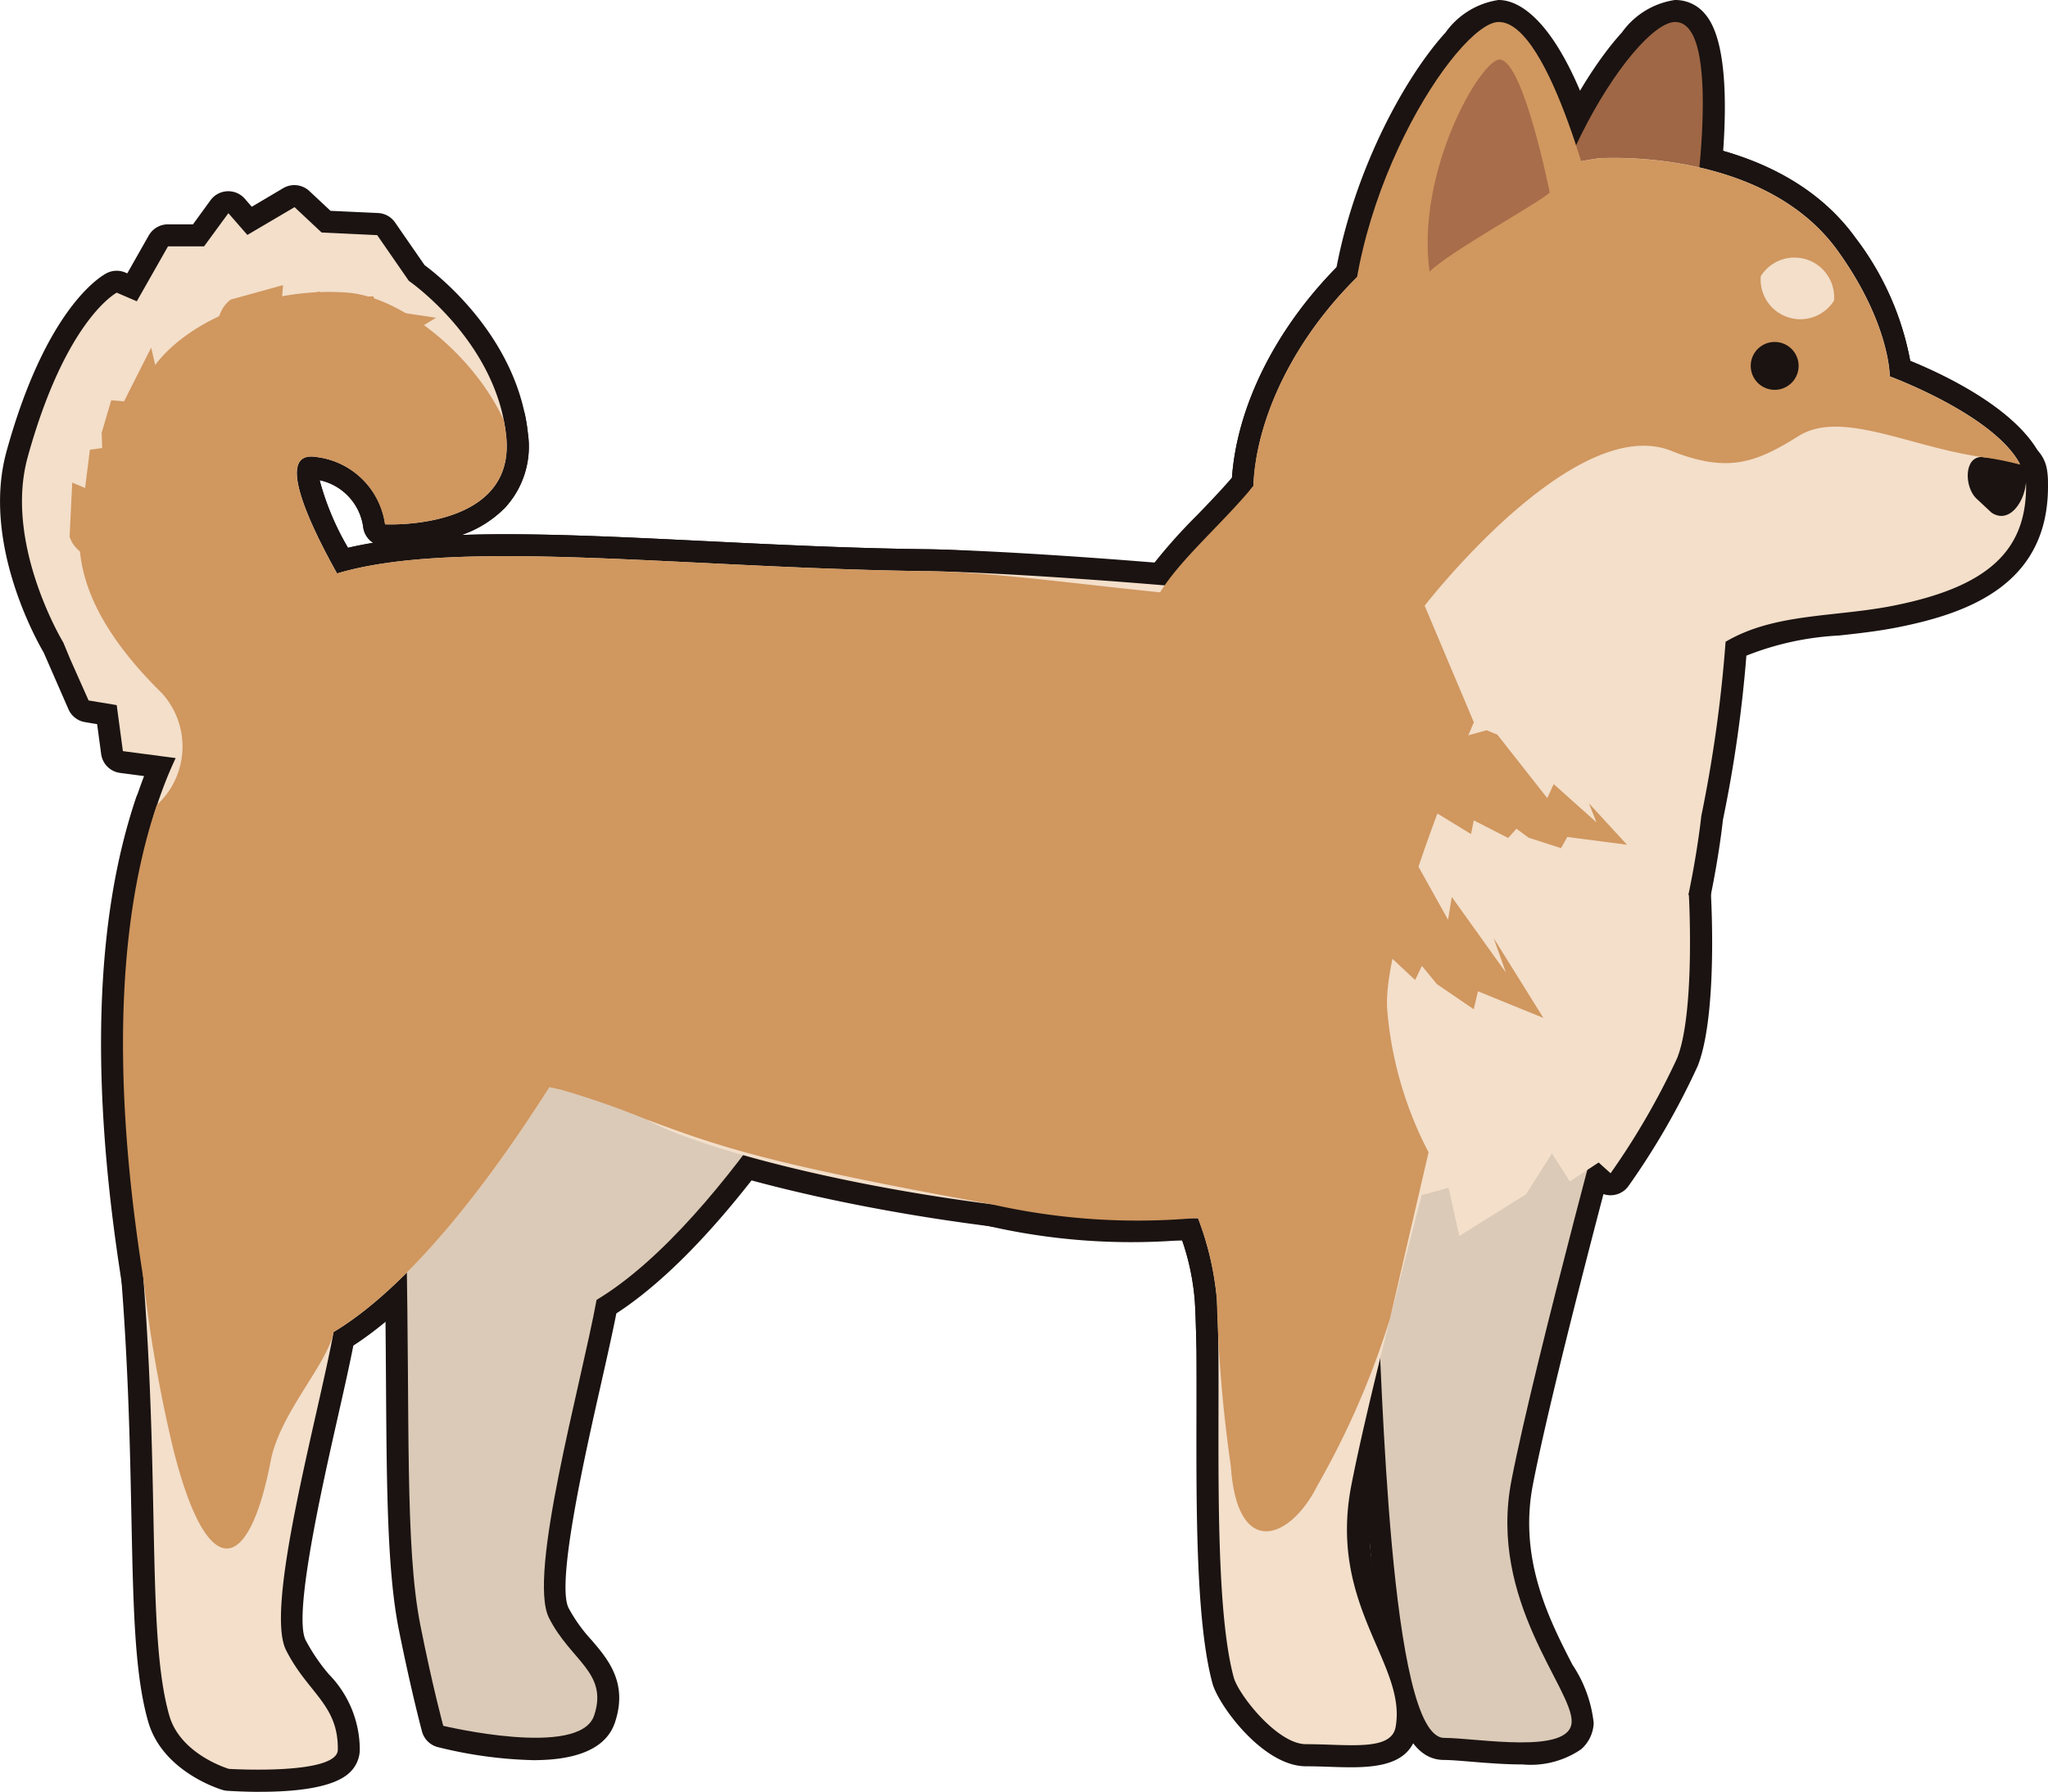 <svg xmlns="http://www.w3.org/2000/svg" xmlns:xlink="http://www.w3.org/1999/xlink" width="93.167" height="81.533" viewBox="0 0 93.167 81.533">
  <defs>
    <clipPath id="clip-path">
      <rect id="長方形_42657" data-name="長方形 42657" width="93.167" height="81.533" transform="translate(0 0)" fill="none"/>
    </clipPath>
  </defs>
  <g id="グループ_68445" data-name="グループ 68445" transform="translate(0 0)">
    <g id="グループ_68445-2" data-name="グループ 68445" clip-path="url(#clip-path)">
      <path id="パス_272411" data-name="パス 272411" d="M76.852,11.206S78.593.982,76.2,1c-1.878.015-7.348,8.42-6.678,16.129,2.274-1.745,5.846-4.879,7.33-5.924" fill="#9f6745"/>
      <path id="パス_272412" data-name="パス 272412" d="M69.522,18.13a1,1,0,0,1-1-.914c-.545-6.268,2.748-12.977,5.261-15.739A3.609,3.609,0,0,1,76.192,0a1.751,1.751,0,0,1,1.386.652c1.612,1.9.606,8.685.259,10.721a.991.991,0,0,1-.41.65c-.759.534-2.128,1.673-3.58,2.879-1.3,1.079-2.641,2.194-3.715,3.02a1,1,0,0,1-.61.207m6.6-16.1c-1.294.569-5.377,6.594-5.644,13.06.676-.551,1.392-1.145,2.093-1.728,1.292-1.075,2.522-2.1,3.363-2.726.632-3.93.714-7.777.188-8.606m.733,9.173h0Z" fill="#1a1311"/>
      <path id="パス_272413" data-name="パス 272413" d="M73.722,47.565s-3.9,14.31-4.964,19.8,2.8,9.483,2.739,10.989-4.292.728-5.8.723C63.2,79.072,62.883,62.6,62.642,58.87S59.993,52.806,61.2,49.3s9.4-7.294,12.525-1.737" fill="#dbcab7"/>
      <path id="パス_272414" data-name="パス 272414" d="M69.213,80.285c-.685,0-1.453-.055-2.283-.124-.49-.04-.925-.078-1.236-.079-2.363-.009-3.282-4.4-3.934-18.814-.045-.986-.081-1.793-.116-2.332a13.789,13.789,0,0,0-.9-3.684c-.656-1.886-1.332-3.836-.5-6.274.862-2.508,4.444-4.887,7.822-5.195a6.4,6.4,0,0,1,6.519,3.292,1,1,0,0,1,.094.754c-.039.143-3.907,14.337-4.946,19.73-.658,3.41.764,6.172,1.8,8.189A5.92,5.92,0,0,1,72.5,78.4a1.667,1.667,0,0,1-.578,1.2,4.064,4.064,0,0,1-2.705.681m-3.361-2.2c.335.01.767.044,1.244.084a12.694,12.694,0,0,0,3.371,0,12.055,12.055,0,0,0-.7-1.5c-1.1-2.148-2.776-5.393-1.989-9.483.966-5.008,4.207-17.025,4.868-19.461a4.485,4.485,0,0,0-4.389-1.944c-2.829.258-5.56,2.247-6.112,3.852-.613,1.785-.125,3.19.492,4.97a15.529,15.529,0,0,1,1.005,4.21c.035.548.072,1.368.118,2.371.463,10.242,1.167,15.927,2.094,16.906" fill="#1a1311"/>
      <path id="パス_272415" data-name="パス 272415" d="M39.195,44.226S33.144,55.541,27.139,59.147c-.707,3.858-3.146,12.513-2.167,14.466s2.713,2.489,2.055,4.448-6.863.467-6.863.467-.49-1.8-1.041-4.578c-.709-3.573-.472-9.377-.637-17.238-.162-7.693-3.834-18.46,4.865-24.952s18.252.254,15.844,12.466" fill="#dbcab7"/>
      <path id="パス_272416" data-name="パス 272416" d="M24.264,80.091A19.746,19.746,0,0,1,19.93,79.5a1,1,0,0,1-.731-.71c-.021-.075-.5-1.868-1.057-4.646-.523-2.636-.549-6.391-.582-11.146-.012-1.915-.027-4-.075-6.265-.033-1.577-.219-3.3-.415-5.116-.731-6.769-1.641-15.193,5.683-20.658,4.182-3.121,8.9-3.587,12.607-1.248,4.233,2.667,6.079,8.3,4.816,14.708a.988.988,0,0,1-.1.279c-.247.462-6,11.141-12.037,15.065-.184.934-.444,2.082-.715,3.287-.709,3.137-2.029,8.978-1.459,10.115a7.1,7.1,0,0,0,1.045,1.461c.744.868,1.67,1.948,1.064,3.753-.443,1.32-2.008,1.712-3.711,1.712m-3.285-2.405c2.562.534,4.83.486,5.1.055.233-.7.035-.97-.687-1.813a8.983,8.983,0,0,1-1.316-1.867c-.825-1.649.016-5.787,1.3-11.452.311-1.38.606-2.682.782-3.642a1,1,0,0,1,.469-.678c5.365-3.222,10.93-13.152,11.618-14.405C39.286,38.372,37.78,33.6,34.294,31.4c-2.988-1.883-6.855-1.448-10.346,1.158-6.408,4.783-5.636,11.93-4.89,18.841.2,1.864.392,3.625.427,5.289.048,2.27.063,4.369.075,6.293A67.383,67.383,0,0,0,20.1,73.755c.359,1.8.692,3.195.876,3.931m18.216-33.46h0Z" fill="#1a1311"/>
      <path id="パス_272417" data-name="パス 272417" d="M1.261,20.794c1.736-6.281,4.05-7.477,4.05-7.477l.912.392,1.42-2.5H9.284L10.39,9.7l.863.99L13.4,9.426l1.23,1.153,2.529.12,1.439,2.08s3.979,2.736,4.431,7.063-5.509,4.015-5.509,4.015a3.59,3.59,0,0,0-3.131-3.063c-1.893-.31-.346,2.99.946,5.3,5.435-1.632,15.834-.242,26.793-.107,2.847.035,9.624.486,14.264.966.928-1.517-.778-3.132.615-4.822.005-.006.011-.01.015-.016.215-5.568,5.762-13.4,15.69-14.912,0,0,7.478-.542,10.895,4.214,2.381,3.313,2.363,5.708,2.363,5.708s6.2,2.28,6.2,5.006c0,2.934-1.743,4.573-6.021,5.426-2.693.537-5.413.326-7.649,1.645a62.444,62.444,0,0,1-1.106,7.934s-.856,8.415-4.158,12.488c-1.912,2.358-4.948,3.863-8.556,4.749-1.181,4.509-2.625,10.2-3.208,13.224-1.059,5.493,2.539,8.116,2.016,10.989-.2,1.112-2.142.778-4.073.778-1.32,0-3.085-2.276-3.29-3.036-1.057-3.913-.52-13.377-.769-17.23a13.678,13.678,0,0,0-.855-3.667c-10.691-.019-22.08-2.793-25.107-4.5a15.638,15.638,0,0,0-4.4-1.462c-2.3,3.632-6.068,8.889-9.818,11.141-.707,3.858-3.145,12.513-2.167,14.466s2.39,2.475,2.359,4.541c-.018,1.172-4.954.871-4.954.871s-2.2-.643-2.712-2.427c-1.022-3.575-.433-10.284-1.179-19.886-.458-5.9-2.024-16.236,1.468-23.681l-2.4-.316-.282-2.094L4.03,31.872,3.188,29.98l-.305-.737s-2.719-4.48-1.622-8.449" fill="#f3dfca"/>
      <path id="パス_272418" data-name="パス 272418" d="M11.841,81.533c-.546,0-1.061-.021-1.49-.047a.956.956,0,0,1-.22-.038c-.111-.033-2.737-.824-3.391-3.112-.617-2.154-.677-5.162-.762-9.324-.063-3.11-.134-6.635-.454-10.76-.058-.744-.133-1.559-.214-2.43-.521-5.615-1.29-13.928,1.244-20.509l-1.092-.144a1,1,0,0,1-.86-.857L4.418,32.95l-.552-.092a1,1,0,0,1-.749-.58l-1.13-2.587C1.616,29.058-.837,24.629.3,20.528c1.8-6.515,4.278-7.956,4.555-8.1A1,1,0,0,1,5.7,12.4l.09.039.978-1.725a1,1,0,0,1,.87-.506H8.779l.8-1.1a1,1,0,0,1,1.56-.063l.315.363,1.427-.845a1,1,0,0,1,1.193.13l.962.9,2.161.1a1,1,0,0,1,.775.43l1.342,1.94c.8.594,4.254,3.4,4.7,7.668A4.108,4.108,0,0,1,22.976,23.1,5.133,5.133,0,0,1,21,24.342c3.206-.108,6.991.079,11.1.281,3.244.16,6.6.326,10.043.368,2.778.034,9.015.448,13.544.889a5.2,5.2,0,0,0-.107-.887,3.987,3.987,0,0,1,.463-3.237C56.483,15.365,62.828,7.7,72.558,6.218c.4-.033,8.158-.53,11.858,4.619A13.218,13.218,0,0,1,86.9,16.419c1.84.748,6.268,2.846,6.267,5.716,0,4.472-3.648,5.773-6.825,6.407-.909.181-1.809.28-2.678.375a13.2,13.2,0,0,0-4.218.917,60.21,60.21,0,0,1-1.067,7.471c-.094.863-1.038,8.843-4.37,12.953-1.828,2.254-4.69,3.915-8.514,4.941-1.109,4.248-2.481,9.674-3.045,12.591A10.507,10.507,0,0,0,63.541,74.5a7.359,7.359,0,0,1,.927,4.271c-.316,1.747-2.265,1.681-3.977,1.623-.352-.012-.715-.024-1.079-.024-1.965,0-3.995-2.8-4.256-3.776-.744-2.754-.736-7.807-.728-12.265,0-2.019.007-3.926-.073-5.16a11.168,11.168,0,0,0-.577-2.738C43.324,56.293,32.144,53.636,28.9,51.8a13.255,13.255,0,0,0-3.439-1.208c-2.412,3.73-5.858,8.338-9.386,10.632-.183.933-.442,2.08-.714,3.283-.709,3.139-2.029,8.981-1.458,10.119a8.495,8.495,0,0,0,1.057,1.557,4.913,4.913,0,0,1,1.407,3.447,1.45,1.45,0,0,1-.48,1.043c-.746.692-2.514.858-4.045.858M10.6,79.5a13.5,13.5,0,0,0,3.752-.218,3.3,3.3,0,0,0-.956-1.844,10.33,10.33,0,0,1-1.285-1.911c-.827-1.649.016-5.788,1.3-11.455.312-1.379.606-2.68.782-3.64a1,1,0,0,1,.468-.677c2.742-1.646,6.112-5.488,9.489-10.818a1,1,0,0,1,1.045-.444,16.271,16.271,0,0,1,4.69,1.571c2.608,1.474,13.662,4.354,24.617,4.374a1,1,0,0,1,.944.674,14.768,14.768,0,0,1,.907,3.928c.084,1.3.081,3.151.077,5.293-.007,4.119-.016,9.244.659,11.741.177.582,1.659,2.3,2.325,2.3.386,0,.773.012,1.146.025a7.973,7.973,0,0,0,1.957-.072,6.134,6.134,0,0,0-.81-3.029,12.348,12.348,0,0,1-1.217-7.881c.6-3.1,2.082-8.938,3.221-13.287a1,1,0,0,1,.73-.718c3.681-.9,6.379-2.387,8.017-4.408,3.073-3.79,3.932-11.879,3.94-11.96a1.051,1.051,0,0,1,.021-.125A60.874,60.874,0,0,0,77.5,29.119a1,1,0,0,1,.489-.774,13.184,13.184,0,0,1,5.457-1.416c.826-.091,1.68-.184,2.5-.348,4.329-.864,5.215-2.4,5.216-4.447,0-1.379-3.309-3.242-5.547-4.066a1,1,0,0,1-.654-.946A10.122,10.122,0,0,0,82.791,12c-3.053-4.251-9.937-3.8-10.01-3.8C63.045,9.692,58.2,17.411,58.017,22.157a1,1,0,0,1-.167.516,1.053,1.053,0,0,1-.135.163c-.384.473-.325.948-.173,1.81a3.781,3.781,0,0,1-.3,2.833,1,1,0,0,1-.956.472c-4.516-.467-11.272-.924-14.174-.96-3.48-.043-6.854-.209-10.117-.37-6.881-.34-12.824-.633-16.376.434a1,1,0,0,1-1.161-.47c-2.321-4.16-2.161-5.417-1.642-6.156a1.632,1.632,0,0,1,1.732-.622A4.619,4.619,0,0,1,18.3,22.848a5.18,5.18,0,0,0,3.229-1.128,2.116,2.116,0,0,0,.5-1.774c-.4-3.8-3.969-6.319-4.005-6.344a.989.989,0,0,1-.254-.254l-1.158-1.674-2.036-.1a1,1,0,0,1-.635-.269l-.683-.64-1.5.887a1,1,0,0,1-1.264-.2l-.043-.049-.365.495a1,1,0,0,1-.806.408H8.225l-1.132,2a1,1,0,0,1-1.265.426l-.374-.161C4.832,15.06,3.4,16.8,2.225,21.06c-.971,3.513,1.488,7.623,1.513,7.664a1.033,1.033,0,0,1,.069.137l.918,2.112.75.125a1,1,0,0,1,.827.852l.18,1.336,1.637.216a1,1,0,0,1,.775,1.416C5.961,41.172,6.768,49.877,7.3,55.638c.082.882.158,1.706.217,2.459.325,4.182.4,7.893.46,10.874.078,3.861.139,6.911.684,8.815A3.115,3.115,0,0,0,10.6,79.5m3.937-57.651a12.407,12.407,0,0,0,1.293,3.084c.367-.087.75-.162,1.149-.228a1,1,0,0,1-.461-.752,2.536,2.536,0,0,0-1.981-2.1M1.261,20.794h0Z" fill="#1a1311"/>
      <path id="パス_272419" data-name="パス 272419" d="M90.148,20.794c-.811,0-.782,1.351-.255,1.875l.711.663c1.253.826,2.238-2.153.978-2.36-.561-.093-1.434-.178-1.434-.178" fill="#1a1311"/>
      <path id="パス_272420" data-name="パス 272420" d="M91.045,24.476a1.793,1.793,0,0,1-.992-.31,1.071,1.071,0,0,1-.131-.1l-.711-.662a2.53,2.53,0,0,1-.539-2.6,1.532,1.532,0,0,1,1.574-1s.911.09,1.5.186a1.659,1.659,0,0,1,1.367,1.336,2.921,2.921,0,0,1-1.069,2.834,1.745,1.745,0,0,1-1,.321m-.5-2.634a.372.372,0,0,0,.057.123l.422.393a1.345,1.345,0,0,0,.141-.438c-.207-.029-.429-.056-.62-.078" fill="#1a1311"/>
      <path id="パス_272421" data-name="パス 272421" d="M76.83,40.723s.294,5.312-.53,7.416a33.485,33.485,0,0,1-3.032,5.247l-.543-.49-1.31.861L70.6,52.485l-.589.929-.592.932-3.033,1.893L65.87,53.93l-.576-.973-2.057,1.826.153-1.689-3.464.968,6.182-15.624Z" fill="#f3dfca"/>
      <path id="パス_272422" data-name="パス 272422" d="M66.383,57.239a1,1,0,0,1-.977-.783l-.419-1.89-1.086.965a1,1,0,0,1-1.66-.839l.023-.245-2.069.578A1,1,0,0,1,59,53.694l6.183-15.625a1,1,0,0,1,1.137-.61l10.722,2.286a1,1,0,0,1,.79.922c.032.566.282,5.6-.6,7.837a33.915,33.915,0,0,1-3.145,5.457,1,1,0,0,1-.707.419.988.988,0,0,1-.75-.224l-.664.436a1,1,0,0,1-1.361-.253l-.344.543a1.012,1.012,0,0,1-.316.312l-3.032,1.893a1,1,0,0,1-.529.152m-1.089-5.282a1,1,0,0,1,.86.49l.577.973a1.061,1.061,0,0,1,.116.293l.206.929,1.639-1.024,1.061-1.669a1,1,0,0,1,.841-.464h0a1,1,0,0,1,.841.458l.272.424.467-.306a.991.991,0,0,1,.857-.116,26.869,26.869,0,0,0,2.335-4.171c.523-1.333.547-4.469.494-6.235l-9.135-1.947L61.6,52.557l1.524-.427a1,1,0,0,1,1.115.429l.394-.35a1,1,0,0,1,.664-.252" fill="#1a1311"/>
      <line id="線_171" data-name="線 171" x1="0.002" y1="0.029" transform="translate(72.294 20.515)" fill="#f3dfca"/>
      <path id="パス_272423" data-name="パス 272423" d="M72.292,21.53a.986.986,0,0,1-.994-.919l0-.029a1,1,0,0,1,2-.133,1.014,1.014,0,0,1-.931,1.079c-.023,0-.047,0-.069,0" fill="#1a1311"/>
      <path id="パス_272424" data-name="パス 272424" d="M72.708,10.159S70.568.982,68.175,1C66.3,1.016,60.827,9.42,61.5,17.129c2.274-1.745,9.727-5.925,11.211-6.97" fill="#d0975f"/>
      <path id="パス_272425" data-name="パス 272425" d="M61.5,18.13a1,1,0,0,1-1-.914c-.545-6.268,2.748-12.977,5.261-15.738A3.607,3.607,0,0,1,68.167,0h.012c.968,0,3.415.98,5.5,9.932a1,1,0,0,1-.4,1.045c-.611.43-2.05,1.286-3.872,2.369-2.658,1.581-5.966,3.549-7.3,4.576a1,1,0,0,1-.61.207M68.176,2c-1.187.315-5.523,6.574-5.73,13.256,1.668-1.086,3.979-2.461,5.943-3.629,1.244-.74,2.437-1.449,3.181-1.918-1-3.926-2.585-7.579-3.394-7.709" fill="#1a1311"/>
      <path id="パス_272426" data-name="パス 272426" d="M64.808,36.661l2.111,1.291.126-.623,1.564.8.377-.421.553.409,1.474.475.287-.509,2.716.355-1.735-1.886.348.869L70.68,35.678l-.292.638-2.271-2.888-.49-.2-1.523.42-1.128.383s-.917,1.677-.168,2.63" fill="#d0975f"/>
      <path id="パス_272427" data-name="パス 272427" d="M71.013,39.594a.982.982,0,0,1-.306-.048l-1.475-.476a.9.9,0,0,1-.146-.06,1,1,0,0,1-.933.011l-.592-.3a.959.959,0,0,1-.243.15,1,1,0,0,1-.921-.063l-2.111-1.291a.976.976,0,0,1-.265-.235c-1.125-1.43-.049-3.5.078-3.727a1,1,0,0,1,.556-.467l1.128-.383,1.579-.438a1,1,0,0,1,.644.038l.489.2a.991.991,0,0,1,.408.308l1.5,1.907c.024-.007.049-.013.073-.018a1,1,0,0,1,.871.234l.719.644a1,1,0,0,1,.951.3l1.736,1.887a1,1,0,0,1-.867,1.668l-2.05-.268a1,1,0,0,1-.823.43m-.719-2.282.276.088a1,1,0,0,1,.185-.153,1.056,1.056,0,0,1-.249.062,1.075,1.075,0,0,1-.212,0m-1.309-.6a1,1,0,0,1,.594.195l0,0-2.055-2.614-1.821.546a2.022,2.022,0,0,0-.165,1.1l.934.571a.981.981,0,0,1,.137-.08,1,1,0,0,1,.89.011l.9.461a1,1,0,0,1,.586-.19" fill="#1a1311"/>
      <path id="パス_272428" data-name="パス 272428" d="M3.165,24.43l.121-2.471.586.246.217-1.744.56-.074L4.623,19.7l.437-1.487.582.05,1.235-2.446.583,2.5-.523-.777.346,2.593-.692-.118,1.109,3.5-.111.517-1.2,1.023-.952.716s-1.9-.185-2.268-1.341" fill="#d0975f"/>
      <path id="パス_272429" data-name="パス 272429" d="M5.434,26.771a.778.778,0,0,1-.1,0c-.263-.025-2.577-.3-3.125-2.035a.99.99,0,0,1-.046-.35l.121-2.471a1,1,0,0,1,.466-.8A.977.977,0,0,1,3.016,21l.082-.661a1,1,0,0,1,.533-.765,1.156,1.156,0,0,1,.032-.153L4.1,17.931a1,1,0,0,1,.953-.719l.931-1.846a1,1,0,0,1,1.867.223l.583,2.5a1,1,0,0,1-.287.955L8.275,20a1,1,0,0,1-.3.852.658.658,0,0,1-.057.05l.732,2.314a.989.989,0,0,1,.025.512l-.111.517a1,1,0,0,1-.331.551l-1.2,1.023-1,.754a1,1,0,0,1-.6.2M4.176,24.232a2,2,0,0,0,1,.481l.607-.458.868-.739-1-3.167a1,1,0,0,1-.66.978l-.125,1a1,1,0,0,1-.491.742,1.239,1.239,0,0,1-.143.068ZM5.8,19.251l-.081.276a.97.97,0,0,1,.121-.172.941.941,0,0,1,.189-.168,1.067,1.067,0,0,1-.229.064" fill="#1a1311"/>
      <path id="パス_272430" data-name="パス 272430" d="M10.492,13.632l2.384-.659-.05.633,1.725-.34.246.509.644-.241,1.549-.05.134.568,2.71.407L17.646,15.8l.574-.74L15.866,16.2l-.105-.695-2.979,2.151-.526.057-1.348-.823-.979-.68s-.42-1.865.563-2.574" fill="#d0975f"/>
      <path id="パス_272431" data-name="パス 272431" d="M12.257,18.709a1,1,0,0,1-.522-.146l-1.349-.823-1.027-.712a1,1,0,0,1-.4-.6c-.058-.257-.523-2.54.952-3.605a1.01,1.01,0,0,1,.319-.153l2.385-.659a1,1,0,0,1,.9.193.968.968,0,0,1,.193.212l.652-.129a1,1,0,0,1,.894.267,1.02,1.02,0,0,1,.156-.017l1.549-.051a.988.988,0,0,1,.98.679l2.045.307a1,1,0,0,1,.373,1.842l-2.187,1.336a1.006,1.006,0,0,1-1,.026L16.3,17.1a1,1,0,0,1-.9-.015c-.022-.012-.044-.024-.065-.038l-1.968,1.421a1.013,1.013,0,0,1-.478.183l-.525.057c-.036,0-.071,0-.107,0m-1.4-3.078.625.434.974.593,2.7-1.946h0a1,1,0,0,1-1.137-.319l-.99.2a1,1,0,0,1-.858-.235.988.988,0,0,1-.11-.114L11,14.531a2,2,0,0,0-.144,1.1m5.093-1.112a.986.986,0,0,1,.2.061,1.031,1.031,0,0,1,.219.126.94.94,0,0,1-.133-.2Z" fill="#1a1311"/>
      <path id="パス_272432" data-name="パス 272432" d="M59.994,41.218l2.536,2.693,0-1.047,1.846,1.73.308-.645.68.828,1.678,1.146.193-.817,2.976,1.212-2.266-3.64.562,1.577-2.463-3.442-.17,1.038-3.059-5.487-.566-.453-1.532.39-1.12.413a7.464,7.464,0,0,0,.4,4.5" fill="#d0975f"/>
      <path id="パス_272433" data-name="パス 272433" d="M70.208,47.318a.993.993,0,0,1-.377-.074l-1.943-.792a1,1,0,0,1-1.412.3L64.8,45.6a1,1,0,0,1-.089-.068.975.975,0,0,1-.152.042,1,1,0,0,1-.868-.253l-.614-.575A1,1,0,0,1,61.8,44.6L59.266,41.9a1.014,1.014,0,0,1-.145-.2c-1.182-2.12-.531-5.086-.5-5.212a1,1,0,0,1,.629-.717l1.119-.413c.033-.012.067-.022.1-.031L62,34.942a1,1,0,0,1,.872.188l.566.453a1,1,0,0,1,.248.294l2.2,3.948a1,1,0,0,1,.969.406l1.036,1.448a1.029,1.029,0,0,1,.9.471l2.266,3.64a1,1,0,0,1-.849,1.528m-4.165-3.286.5.345a1,1,0,0,1,.226-.16.99.99,0,0,1,.395-.109l-.945-1.322a1.02,1.02,0,0,1-.182.05,1,1,0,0,1-1.045-.5L62.01,37l-1,.254-.528.195a6.027,6.027,0,0,0,.332,3.178l1.262,1.341c.017-.008.034-.017.052-.024a1,1,0,0,1,1.082.188l1,.933a1,1,0,0,1,1.247.246Z" fill="#1a1311"/>
      <path id="パス_272434" data-name="パス 272434" d="M61.225,70.416a1,1,0,0,1-1-1.082,17.549,17.549,0,0,1,.26-1.923c.314-1.631.909-4.2,1.768-7.624a1,1,0,1,1,1.944.47h0a80.955,80.955,0,0,0-1.813,8.95,1.223,1.223,0,0,1-.022.161,1.655,1.655,0,0,1-.407.727,1,1,0,0,1-.733.32" fill="#1a1311"/>
      <path id="パス_272435" data-name="パス 272435" d="M7.134,36.629a3.614,3.614,0,0,0,.241-5.078c-7.152-7.026-2.14-11.014-.936-13.887s5.607-4.654,9.391-4.347c2.435.2,5.694,2.79,7.08,5.785.049.241.088.487.115.74.451,4.327-5.51,4.015-5.51,4.015a3.588,3.588,0,0,0-3.13-3.063c-1.893-.31-.346,2.99.945,5.3,5.436-1.632,15.835-.242,26.793-.106,2.848.035,6.012.486,10.652.965C53.7,25.44,55.61,23.824,57,22.135l.015-.017c.215-5.567,5.762-13.4,15.69-14.911,0,0,7.478-.542,10.895,4.213,2.381,3.313,2.363,5.709,2.363,5.709s4.755,1.748,5.937,4.013a14.267,14.267,0,0,0-1.755-.348c-3.279-.463-6.391-2.164-8.327-.952s-3.215,1.7-5.789.673c-4.422-1.762-13.8-9.31-11.222,7.046a11.035,11.035,0,0,0,2.238,5.305S62.93,42.37,63.1,45.857a17,17,0,0,0,1.888,6.575l-1.759,7.581a37.955,37.955,0,0,1-3.3,7.587c-1.232,2.465-3.649,3.369-3.935-.881a63.615,63.615,0,0,1-.638-7.617,13.733,13.733,0,0,0-.855-3.668l-.242,0a30.032,30.032,0,0,1-9.141-.634C34.974,52.96,32.8,52.207,29.391,50.931a39.145,39.145,0,0,0-3.849-1.343c-.182-.041-.364-.081-.55-.119-2.3,3.631-6.068,8.889-9.818,11.14-.261,1.423-2.362,3.6-2.836,5.75-1.011,5.378-2.93,5.726-4.475-.5a64.782,64.782,0,0,1-1.342-7.686c-.84-5.3-1.822-14.351.613-21.545" fill="#d0975f"/>
      <path id="パス_272436" data-name="パス 272436" d="M10.31,71.461c-1.443,0-2.5-1.657-3.418-5.359A47.051,47.051,0,0,1,5.782,60.1c-.08-.6-.156-1.18-.249-1.765-1.438-9.081-1.219-16.49.653-22.023a1.008,1.008,0,0,1,.458-.551,2.588,2.588,0,0,0,.653-1.58,2.293,2.293,0,0,0-.623-1.913C.254,25.956,2.9,21.667,4.649,18.828a12.689,12.689,0,0,0,.868-1.55C6.988,13.765,11.966,12,15.911,12.321c2.842.23,6.389,3.084,7.906,6.361a.966.966,0,0,1,.074.222c.054.272.1.549.128.834A4.1,4.1,0,0,1,22.976,23.1,5.135,5.135,0,0,1,21,24.342c3.21-.11,6.99.078,11.1.281,3.244.16,6.6.326,10.043.368,2.15.027,4.461.283,7.386.607.86.1,1.775.2,2.758.3a24.724,24.724,0,0,1,2.188-2.476c.534-.555,1.084-1.126,1.57-1.694.463-6.386,6.8-14.029,16.52-15.511.4-.033,8.158-.53,11.858,4.619A13.175,13.175,0,0,1,86.9,16.422c1.418.584,4.793,2.154,5.891,4.257a1,1,0,0,1-1.149,1.428,13.616,13.616,0,0,0-1.632-.323,26.858,26.858,0,0,1-3.288-.741c-1.849-.5-3.447-.931-4.369-.353-2.262,1.415-3.84,1.889-6.69.754-.727-.289-1.553-.712-2.428-1.16-2.244-1.149-5.318-2.718-6.694-1.722-.717.52-1.767,2.359-.743,8.843a10.23,10.23,0,0,0,2,4.8,1.006,1.006,0,0,1,.17,1.06c-1.12,2.585-4,9.877-3.867,12.545a16,16,0,0,0,1.763,6.138,1,1,0,0,1,.1.712L64.2,60.239a32.108,32.108,0,0,1-2.867,6.809c-.193.369-.369.705-.517,1-.916,1.832-2.34,2.842-3.628,2.59-.9-.18-2.007-1-2.2-3.852a57.663,57.663,0,0,1-.588-6.467c-.012-.381-.024-.74-.051-1.153a11.1,11.1,0,0,0-.573-2.725c-.255.009-.5.023-.751.038a29.182,29.182,0,0,1-8.095-.7c-10.075-1.827-12.378-2.6-15.9-3.916l-.757-.284c-1.293-.487-2.109-.793-2.827-.985-2.419,3.743-5.879,8.367-9.419,10.651a11.3,11.3,0,0,1-1.2,2.252,10.986,10.986,0,0,0-1.519,3.074c-.616,3.283-1.555,4.845-2.95,4.885H10.31m.118-1.979h0ZM7.984,37.243c-1.677,5.193-1.838,12.18-.476,20.775.1.6.175,1.2.257,1.814a44.644,44.644,0,0,0,1.066,5.78c.646,2.6,1.224,3.479,1.47,3.755a7.9,7.9,0,0,0,1.054-3.192,12.334,12.334,0,0,1,1.783-3.734,8.142,8.142,0,0,0,1.052-2.012,1,1,0,0,1,.469-.677c2.741-1.646,6.111-5.488,9.488-10.818a1,1,0,0,1,1.046-.444c.193.039.381.08.57.123a29.848,29.848,0,0,1,3.224,1.1l.754.283c3.406,1.276,5.645,2.025,15.552,3.821a27.517,27.517,0,0,0,7.619.668c.438-.026.861-.051,1.344-.051l.248,0a1,1,0,0,1,.939.675,14.71,14.71,0,0,1,.908,3.928c.028.436.04.814.053,1.217a55.921,55.921,0,0,0,.578,6.336c.115,1.657.528,2.071.6,2.087.194.033.866-.365,1.445-1.523.153-.305.333-.652.533-1.033a30.445,30.445,0,0,0,2.7-6.351l1.671-7.2a17.828,17.828,0,0,1-1.83-6.66c-.159-3.244,2.863-10.68,3.8-12.895a12.741,12.741,0,0,1-2.076-5.294c-.933-5.911-.443-9.334,1.544-10.774,2.369-1.719,5.924.1,8.779,1.561.832.425,1.618.827,2.257,1.082,2.192.872,3.126.511,4.889-.592,1.665-1.041,3.748-.478,5.952.119.418.112.842.227,1.269.333a19.114,19.114,0,0,0-2.892-1.378,1,1,0,0,1-.654-.946A10.122,10.122,0,0,0,82.791,12C79.737,7.753,72.853,8.2,72.78,8.2,63.045,9.692,58.2,17.411,58.017,22.157a1,1,0,0,1-.167.516,1.113,1.113,0,0,1-.135.163c-.52.637-1.174,1.317-1.806,1.974a17.934,17.934,0,0,0-2.281,2.668,1,1,0,0,1-.955.473c-1.219-.126-2.335-.25-3.371-.365-2.871-.318-5.139-.57-7.192-.6-3.479-.043-6.853-.209-10.116-.371-6.882-.339-12.824-.632-16.376.435a1,1,0,0,1-1.161-.47c-2.321-4.16-2.161-5.417-1.643-6.156a1.631,1.631,0,0,1,1.733-.622,4.62,4.62,0,0,1,3.752,3.04,5.174,5.174,0,0,0,3.228-1.127,2.116,2.116,0,0,0,.5-1.774c-.019-.18-.046-.357-.078-.531-1.357-2.825-4.338-4.95-6.2-5.1-3.56-.289-7.417,1.421-8.389,3.738a13.889,13.889,0,0,1-1.009,1.826c-1.667,2.7-3.557,5.77,1.725,10.96a4.27,4.27,0,0,1,1.19,3.718,4.485,4.485,0,0,1-1.282,2.687m6.555-15.4a12.391,12.391,0,0,0,1.293,3.083q.55-.129,1.148-.228a1.006,1.006,0,0,1-.461-.751,2.534,2.534,0,0,0-1.98-2.1" fill="#1a1311"/>
      <path id="パス_272437" data-name="パス 272437" d="M79.644,16.649a1.089,1.089,0,1,0,1.088-1.089,1.088,1.088,0,0,0-1.088,1.089" fill="#1a1311"/>
      <path id="パス_272438" data-name="パス 272438" d="M80.732,18.738a2.089,2.089,0,1,1,2.089-2.088,2.091,2.091,0,0,1-2.089,2.088m0-2.177a.088.088,0,0,0-.088.089c0,.1.177.1.177,0a.089.089,0,0,0-.089-.089" fill="#1a1311"/>
      <path id="パス_272439" data-name="パス 272439" d="M70.5,8.766S69.317,2.81,68.242,2.711c-.844-.079-3.841,5.068-3.21,9.647.947-.924,4.841-3.045,5.464-3.592" fill="#a86d4a"/>
      <path id="パス_272440" data-name="パス 272440" d="M65.032,13.358a1.01,1.01,0,0,1-.324-.054,1,1,0,0,1-.666-.809A14.249,14.249,0,0,1,66.971,2.361a1.771,1.771,0,0,1,1.363-.646c.544.051,1.819.169,3.144,6.857a1,1,0,0,1-.322.946A20.05,20.05,0,0,1,69.025,10.9a28.487,28.487,0,0,0-3.294,2.175,1,1,0,0,1-.7.284m3.1-9.274a13.665,13.665,0,0,0-2.164,6.357c.571-.368,1.252-.785,2.021-1.252.471-.286,1.015-.616,1.4-.861a24.947,24.947,0,0,0-1.255-4.244" fill="#1a1311"/>
      <path id="パス_272441" data-name="パス 272441" d="M80.1,12.569a1.807,1.807,0,0,0,3.333,1.108A1.807,1.807,0,0,0,80.1,12.569" fill="#f3dfca"/>
      <path id="パス_272442" data-name="パス 272442" d="M82,15.546a3.112,3.112,0,0,1-.985-.162,2.593,2.593,0,0,1-1.864-3.129,2.249,2.249,0,0,1,1.406-1.391,3.011,3.011,0,0,1,1.96,0,2.594,2.594,0,0,1,1.865,3.129A2.426,2.426,0,0,1,82,15.546M81.518,12.7a.854.854,0,0,0-.284.046.3.3,0,0,0-.186.139c-.041.125.158.457.6.6s.8,0,.839-.124-.16-.455-.6-.6a1.173,1.173,0,0,0-.367-.062" fill="#1a1311"/>
      <path id="パス_272443" data-name="パス 272443" d="M76.852,11.206S78.593.982,76.2,1c-1.878.015-7.348,8.42-6.678,16.129,2.274-1.745,5.846-4.879,7.33-5.924" fill="#9f6745"/>
      <path id="パス_272444" data-name="パス 272444" d="M73.722,47.565s-3.9,14.31-4.964,19.8,2.8,9.483,2.739,10.989-4.292.728-5.8.723C63.2,79.072,62.883,62.6,62.642,58.87S59.993,52.806,61.2,49.3s9.4-7.294,12.525-1.737" fill="#dbcab7"/>
      <path id="パス_272445" data-name="パス 272445" d="M39.195,44.226S33.144,55.541,27.139,59.147c-.707,3.858-3.146,12.513-2.167,14.466s2.713,2.489,2.055,4.448-6.863.467-6.863.467-.49-1.8-1.041-4.578c-.709-3.573-.472-9.377-.637-17.238-.162-7.693-3.834-18.46,4.865-24.952s18.252.254,15.844,12.466" fill="#dbcab7"/>
      <path id="パス_272446" data-name="パス 272446" d="M1.261,20.794c1.736-6.281,4.05-7.477,4.05-7.477l.912.392,1.42-2.5H9.284L10.39,9.7l.863.99L13.4,9.426l1.23,1.153,2.529.12,1.439,2.08s3.979,2.736,4.431,7.063-5.509,4.015-5.509,4.015a3.59,3.59,0,0,0-3.131-3.063c-1.893-.31-.346,2.99.946,5.3,5.435-1.632,15.834-.242,26.793-.107,2.847.035,9.624.486,14.264.966.928-1.517-.778-3.132.615-4.822.005-.006.011-.01.015-.016.215-5.568,5.762-13.4,15.69-14.912,0,0,7.478-.542,10.895,4.214,2.381,3.313,2.363,5.708,2.363,5.708s6.2,2.28,6.2,5.006c0,2.934-1.743,4.573-6.021,5.426-2.693.537-5.413.326-7.649,1.645a62.444,62.444,0,0,1-1.106,7.934s-.856,8.415-4.158,12.488c-1.912,2.358-4.948,3.863-8.556,4.749-1.181,4.509-2.625,10.2-3.208,13.224-1.059,5.493,2.539,8.116,2.016,10.989-.2,1.112-2.142.778-4.073.778-1.32,0-3.085-2.276-3.29-3.036-1.057-3.913-.52-13.377-.769-17.23a13.678,13.678,0,0,0-.855-3.667c-10.691-.019-22.08-2.793-25.107-4.5a15.638,15.638,0,0,0-4.4-1.462c-2.3,3.632-6.068,8.889-9.818,11.141-.707,3.858-3.145,12.513-2.167,14.466s2.39,2.475,2.359,4.541c-.018,1.172-4.954.871-4.954.871s-2.2-.643-2.712-2.427c-1.022-3.575-.433-10.284-1.179-19.886-.458-5.9-2.024-16.236,1.468-23.681l-2.4-.316-.282-2.094L4.03,31.872,3.188,29.98l-.305-.737s-2.719-4.48-1.622-8.449" fill="#f3dfca"/>
      <path id="パス_272447" data-name="パス 272447" d="M90.148,20.794c-.811,0-.782,1.351-.255,1.875l.711.663c1.253.826,2.238-2.153.978-2.36-.561-.093-1.434-.178-1.434-.178" fill="#1a1311"/>
      <path id="パス_272448" data-name="パス 272448" d="M76.83,40.723s.294,5.312-.53,7.416a33.485,33.485,0,0,1-3.032,5.247l-.543-.49-1.31.861L70.6,52.485l-.589.929-.592.932-3.033,1.893L65.87,53.93l-.576-.973-2.057,1.826.153-1.689-3.464.968,6.182-15.624Z" fill="#f3dfca"/>
      <line id="線_172" data-name="線 172" x1="0.002" y1="0.029" transform="translate(72.294 20.515)" fill="#f3dfca"/>
      <path id="パス_272449" data-name="パス 272449" d="M72.708,10.159S70.568.982,68.175,1C66.3,1.016,60.827,9.42,61.5,17.129c2.274-1.745,9.727-5.925,11.211-6.97" fill="#d0975f"/>
      <path id="パス_272450" data-name="パス 272450" d="M64.808,36.661l2.111,1.291.126-.623,1.564.8.377-.421.553.409,1.474.475.287-.509,2.716.355-1.735-1.886.348.869L70.68,35.678l-.292.638-2.271-2.888-.49-.2-1.523.42-1.128.383s-.917,1.677-.168,2.63" fill="#d0975f"/>
      <path id="パス_272451" data-name="パス 272451" d="M3.165,24.43l.121-2.471.586.246.217-1.744.56-.074L4.623,19.7l.437-1.487.582.05,1.235-2.446.583,2.5-.523-.777.346,2.593-.692-.118,1.109,3.5-.111.517-1.2,1.023-.952.716s-1.9-.185-2.268-1.341" fill="#d0975f"/>
      <path id="パス_272452" data-name="パス 272452" d="M10.492,13.632l2.384-.659-.05.633,1.725-.34.246.509.644-.241,1.549-.05.134.568,2.71.407L17.646,15.8l.574-.74L15.866,16.2l-.105-.695-2.979,2.151-.526.057-1.348-.823-.979-.68s-.42-1.865.563-2.574" fill="#d0975f"/>
      <path id="パス_272453" data-name="パス 272453" d="M59.994,41.218l2.536,2.693,0-1.047,1.846,1.73.308-.645.68.828,1.678,1.146.193-.817,2.976,1.212-2.266-3.64.562,1.577-2.463-3.442-.17,1.038-3.059-5.487-.566-.453-1.532.39-1.12.413a7.464,7.464,0,0,0,.4,4.5" fill="#d0975f"/>
      <path id="パス_272454" data-name="パス 272454" d="M7.134,36.629a3.614,3.614,0,0,0,.241-5.078c-7.152-7.026-2.14-11.014-.936-13.887s5.607-4.654,9.391-4.347c2.435.2,5.694,2.79,7.08,5.785.049.241.088.487.115.74.451,4.327-5.51,4.015-5.51,4.015a3.588,3.588,0,0,0-3.13-3.063c-1.893-.31-.346,2.99.945,5.3,5.436-1.632,15.835-.242,26.793-.106,2.848.035,6.012.486,10.652.965C53.7,25.44,55.61,23.824,57,22.135l.015-.017c.215-5.567,5.762-13.4,15.69-14.911,0,0,7.478-.542,10.895,4.213,2.381,3.313,2.363,5.709,2.363,5.709s4.755,1.748,5.937,4.013a14.267,14.267,0,0,0-1.755-.348c-3.279-.463-6.391-2.164-8.327-.952s-3.215,1.7-5.789.673C71.61,18.753,64.81,27.561,64.81,27.561l2.238,5.305S62.93,42.37,63.1,45.857a17,17,0,0,0,1.888,6.575l-1.759,7.581a37.955,37.955,0,0,1-3.3,7.587c-1.232,2.465-3.649,3.369-3.935-.881a63.615,63.615,0,0,1-.638-7.617,13.733,13.733,0,0,0-.855-3.668l-.242,0a30.032,30.032,0,0,1-9.141-.634C34.974,52.96,32.8,52.207,29.391,50.931a39.145,39.145,0,0,0-3.849-1.343c-.182-.041-.364-.081-.55-.119-2.3,3.631-6.068,8.889-9.818,11.14-.261,1.423-2.362,3.6-2.836,5.75-1.011,5.378-2.93,5.726-4.475-.5a64.782,64.782,0,0,1-1.342-7.686c-.84-5.3-1.822-14.351.613-21.545" fill="#d0975f"/>
      <path id="パス_272455" data-name="パス 272455" d="M79.644,16.649a1.089,1.089,0,1,0,1.088-1.089,1.088,1.088,0,0,0-1.088,1.089" fill="#1a1311"/>
      <path id="パス_272456" data-name="パス 272456" d="M70.5,8.766S69.317,2.81,68.242,2.711c-.844-.079-3.841,5.068-3.21,9.647.947-.924,4.841-3.045,5.464-3.592" fill="#a86d4a"/>
      <path id="パス_272457" data-name="パス 272457" d="M80.1,12.569a1.807,1.807,0,0,0,3.333,1.108A1.807,1.807,0,0,0,80.1,12.569" fill="#f3dfca"/>
    </g>
  </g>
</svg>

